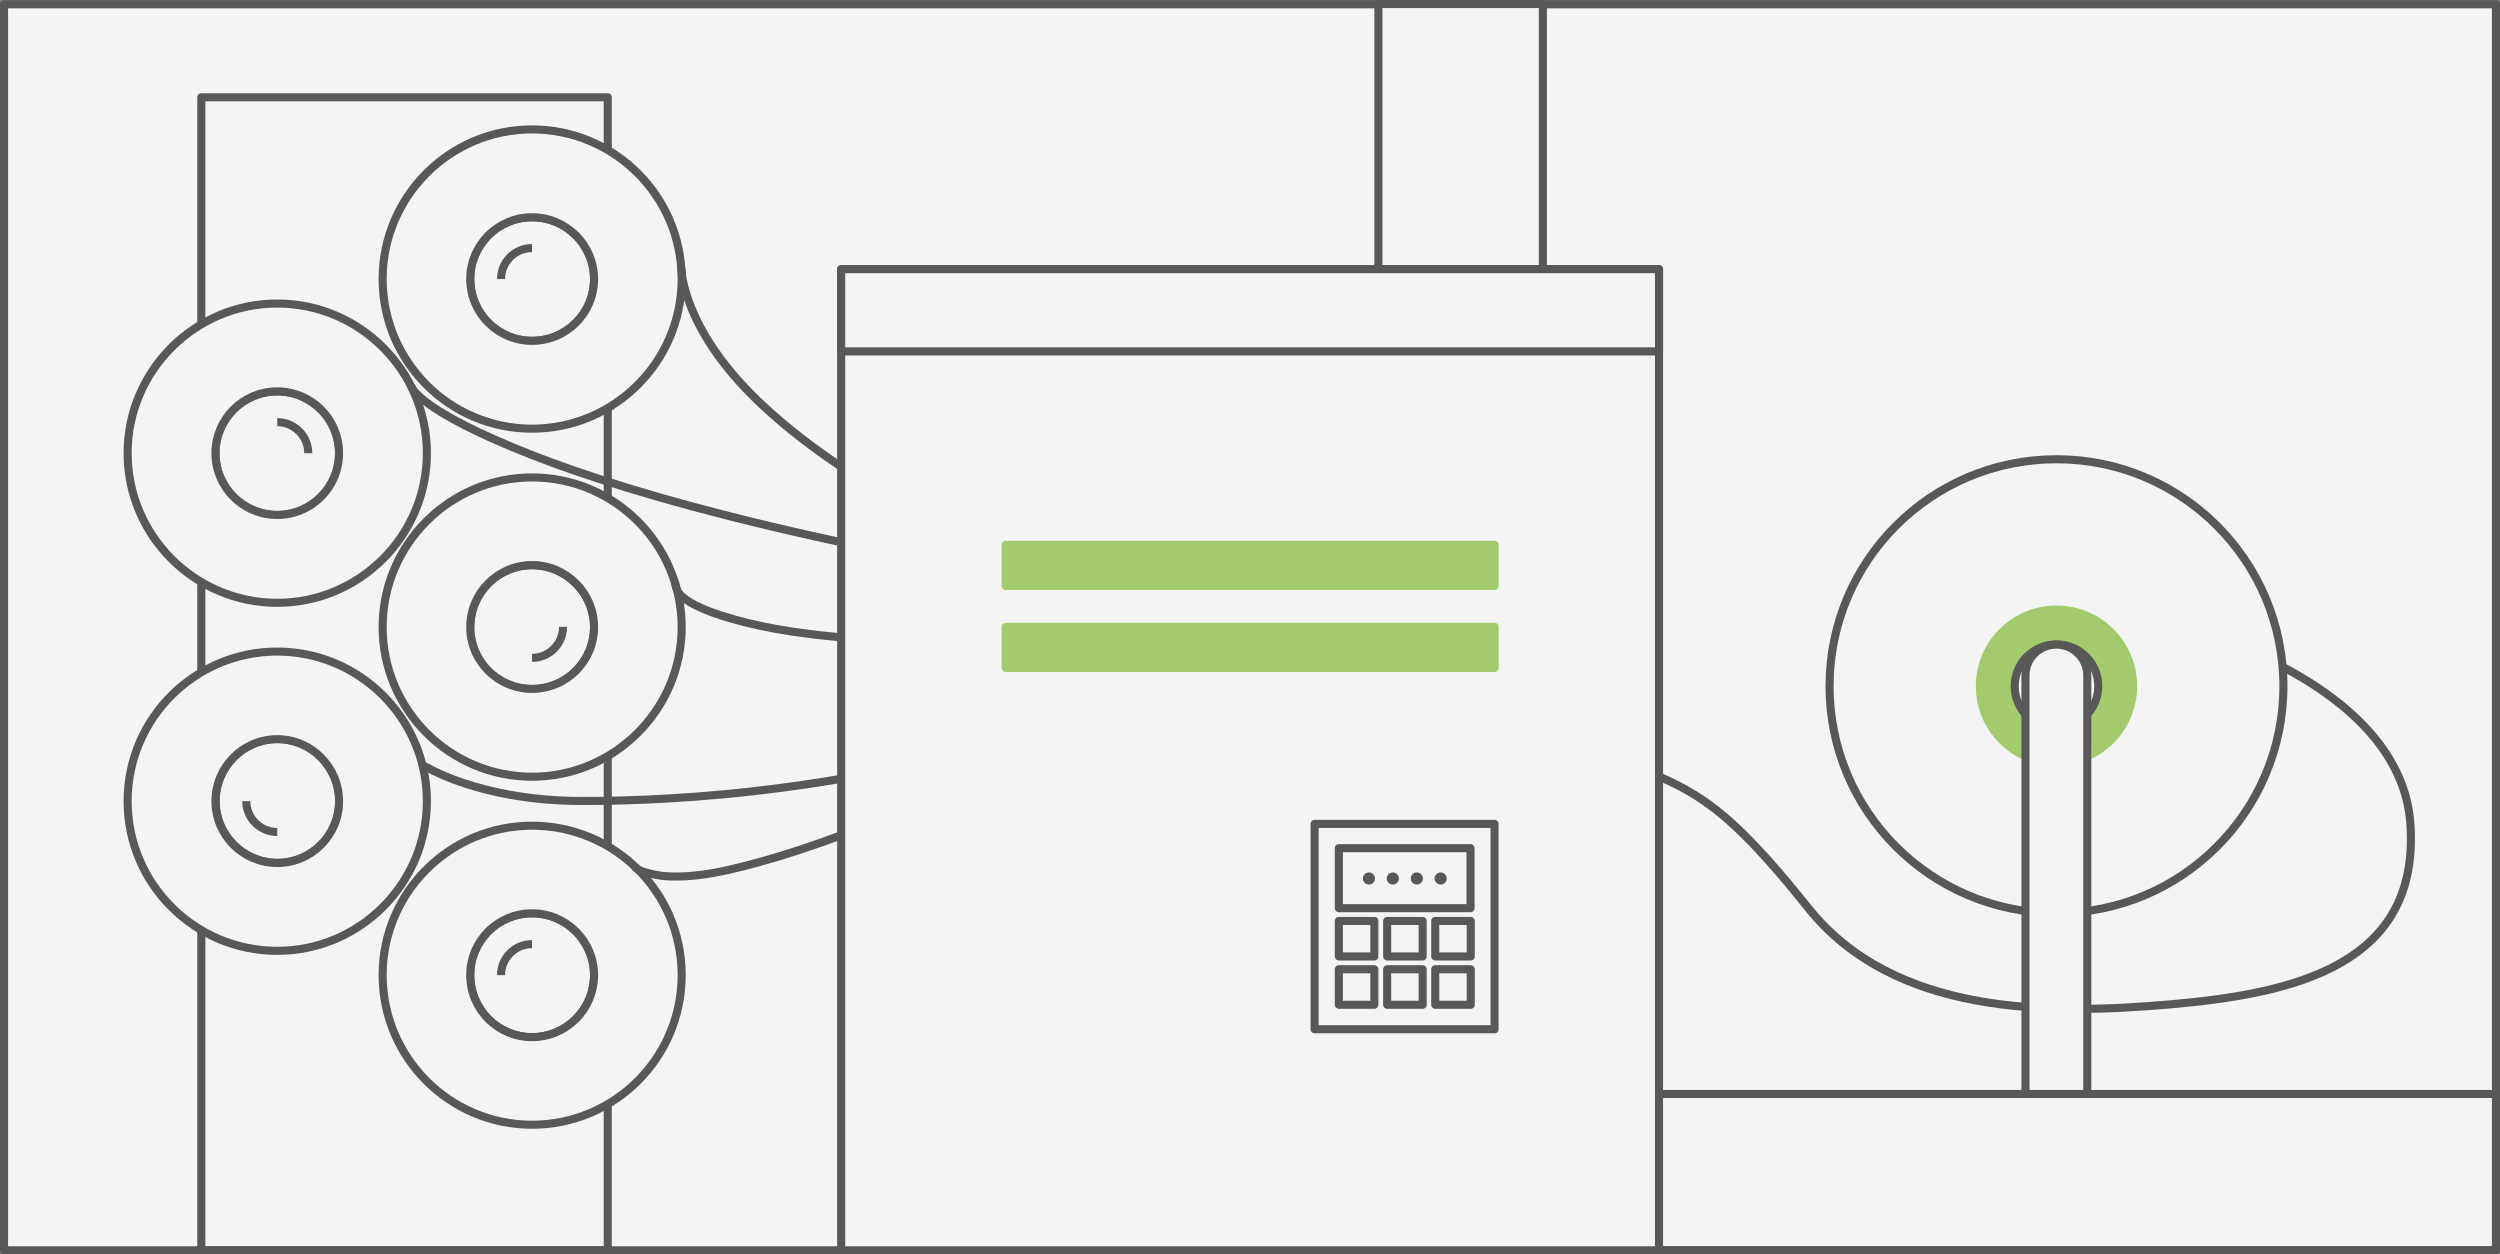 <?xml version="1.0" encoding="UTF-8"?> <svg xmlns="http://www.w3.org/2000/svg" id="Warstwa_1" data-name="Warstwa 1" viewBox="0 0 111.27 55.82"><rect x="0" y="0" width="111.27" height="55.82" fill="#808080" stroke="none"/><defs><style> .cls-1, .cls-2 { fill: #f4f4f4; } .cls-2, .cls-3, .cls-4 { stroke-linecap: round; stroke-linejoin: round; stroke-width: .36px; } .cls-2, .cls-4 { stroke: #585857; } .cls-3 { fill: #a4cb6e; stroke: #a3cb6e; } .cls-4 { fill: none; } .cls-5 { fill: #585857; } </style></defs><g><rect class="cls-2" x=".18" y=".19" width="110.91" height="55.46"></rect><rect class="cls-2" x="8.96" y="4.33" width="18.09" height="51.31"></rect><rect class="cls-2" x="73.15" y="48.69" width="37.94" height="6.95"></rect><g><circle class="cls-2" cx="12.34" cy="20.17" r="2.75"></circle><circle class="cls-2" cx="12.34" cy="20.17" r="2.75"></circle><circle class="cls-2" cx="12.34" cy="20.17" r="1.38"></circle><path class="cls-2" d="M12.34,13.51c-3.67,0-6.66,2.99-6.66,6.66s2.99,6.66,6.66,6.66,6.66-2.99,6.66-6.66-2.99-6.66-6.66-6.66Zm0,9.41c-1.52,0-2.75-1.23-2.75-2.75s1.23-2.75,2.75-2.75,2.75,1.23,2.75,2.75-1.23,2.75-2.75,2.75Z"></path><path class="cls-2" d="M15.1,35.65c0,1.52-1.23,2.75-2.75,2.75s-2.75-1.23-2.75-2.75,1.23-2.76,2.75-2.76,2.75,1.24,2.75,2.76Z"></path><path class="cls-2" d="M15.1,35.65c0,1.52-1.23,2.75-2.75,2.75s-2.75-1.23-2.75-2.75,1.23-2.76,2.75-2.76,2.75,1.24,2.75,2.76Z"></path><circle class="cls-2" cx="12.34" cy="35.65" r="1.38"></circle><path class="cls-2" d="M12.34,29c-3.67,0-6.66,2.98-6.66,6.66s2.99,6.66,6.66,6.66,6.66-2.99,6.66-6.66-2.99-6.66-6.66-6.66Zm0,9.41c-1.52,0-2.75-1.23-2.75-2.75s1.23-2.76,2.75-2.76,2.75,1.24,2.75,2.76-1.23,2.75-2.75,2.75Z"></path><path class="cls-2" d="M26.44,12.42c0,1.52-1.23,2.75-2.76,2.75s-2.75-1.23-2.75-2.75,1.23-2.75,2.75-2.75,2.76,1.23,2.76,2.75Z"></path><path class="cls-2" d="M26.44,12.42c0,1.52-1.23,2.75-2.76,2.75s-2.75-1.23-2.75-2.75,1.23-2.75,2.75-2.75,2.76,1.23,2.76,2.75Z"></path><circle class="cls-2" cx="23.68" cy="12.42" r="1.38"></circle><path class="cls-2" d="M23.68,5.76c-3.67,0-6.65,2.99-6.65,6.66s2.98,6.66,6.65,6.66,6.66-2.99,6.66-6.66-2.98-6.66-6.66-6.66Zm0,9.41c-1.52,0-2.75-1.23-2.75-2.75s1.23-2.75,2.75-2.75,2.76,1.23,2.76,2.75-1.23,2.75-2.76,2.75Z"></path><path class="cls-2" d="M26.44,27.92c0,1.52-1.23,2.75-2.76,2.75s-2.75-1.23-2.75-2.75,1.23-2.76,2.75-2.76,2.76,1.24,2.76,2.76Z"></path><path class="cls-2" d="M26.44,27.92c0,1.52-1.23,2.75-2.76,2.75s-2.75-1.23-2.75-2.75,1.23-2.76,2.75-2.76,2.76,1.24,2.76,2.76Z"></path><circle class="cls-2" cx="23.68" cy="27.9" r="1.38"></circle><path class="cls-2" d="M23.68,21.25c-3.67,0-6.65,2.99-6.65,6.66s2.98,6.66,6.65,6.66,6.66-2.99,6.66-6.66-2.98-6.66-6.66-6.66Zm0,9.41c-1.52,0-2.75-1.23-2.75-2.75s1.23-2.76,2.75-2.76,2.76,1.24,2.76,2.76-1.23,2.75-2.76,2.75Z"></path><path class="cls-2" d="M26.44,43.4c0,1.53-1.23,2.76-2.76,2.76s-2.75-1.23-2.75-2.76,1.23-2.75,2.75-2.75,2.76,1.23,2.76,2.75Z"></path><path class="cls-2" d="M26.44,43.4c0,1.53-1.23,2.76-2.76,2.76s-2.75-1.23-2.75-2.76,1.23-2.75,2.75-2.75,2.76,1.23,2.76,2.75Z"></path><circle class="cls-2" cx="23.68" cy="43.4" r="1.38"></circle><path class="cls-2" d="M23.68,36.75c-3.67,0-6.65,2.98-6.65,6.65s2.98,6.66,6.65,6.66,6.66-2.98,6.66-6.66-2.98-6.65-6.66-6.65Zm0,9.41c-1.52,0-2.75-1.23-2.75-2.76s1.23-2.75,2.75-2.75,2.76,1.23,2.76,2.75-1.23,2.76-2.76,2.76Z"></path></g></g><g><path class="cls-4" d="M18.33,17.24s.31,1.03,5.29,2.99c4.57,1.8,13.66,4.45,30.97,6.86"></path><path class="cls-4" d="M30.33,12s.05,2.58,3.32,5.76c3.03,2.94,9.12,7.07,20.95,10"></path><path class="cls-4" d="M30.04,25.94c.09,.16-.25,.92,3.21,1.78,3.2,.79,9.69,1.42,22.46-.1"></path><path class="cls-4" d="M55.71,28.87c-10.05,4.86-19.68,6.31-25.98,6.67-1.37,.08-2.64,.11-3.8,.11-4.66,0-7.08-1.59-7.12-1.6"></path><path class="cls-4" d="M54.64,28.62c-11.12,6.54-17.86,9.01-21.56,9.94-.83,.21-1.68,.39-2.54,.44-.43,.02-.9,.03-1.33-.06-.27-.06-.71-.13-.92-.32"></path></g><path class="cls-2" d="M97.09,27.9s9.74,2.43,10.19,8.75-5.2,7.57-10.66,8.05-12.32,.49-16.14-4.29c-5.22-6.53-5.73-5.01-12.22-8.32-5.15-2.63-16.81-4.68-16.81-4.68"></path><path class="cls-1" d="M25.66,12.42c0,1.09-.89,1.98-1.98,1.98s-1.98-.89-1.98-1.98h1.98v-1.98c1.09,0,1.98,.89,1.98,1.98Z"></path><path class="cls-1" d="M12.34,22.15c-1.09,0-1.98-.89-1.98-1.98s.89-1.98,1.98-1.98v1.98h1.98c0,1.09-.89,1.98-1.98,1.98Z"></path><path class="cls-1" d="M21.7,27.9c0-1.09,.89-1.98,1.98-1.98s1.98,.89,1.98,1.98h-1.98v1.98c-1.09,0-1.98-.89-1.98-1.98Z"></path><path class="cls-1" d="M12.34,33.68c1.09,0,1.98,.89,1.98,1.98s-.89,1.98-1.98,1.98v-1.98h-1.98c0-1.09,.89-1.98,1.98-1.98Z"></path><path class="cls-1" d="M25.66,43.4c0,1.09-.89,1.98-1.98,1.98s-1.98-.89-1.98-1.98h1.98v-1.98c1.09,0,1.98,.89,1.98,1.98Z"></path><g><g><rect class="cls-2" x="40.91" y="15.72" width="14.82" height="8.59"></rect><rect class="cls-2" x="42.09" y="16.9" width="6.23" height="6.23"></rect><g><rect class="cls-2" x="48.33" y="21.04" width="2.08" height="2.08"></rect><rect class="cls-2" x="50.4" y="21.04" width="2.08" height="2.08"></rect><rect class="cls-2" x="52.48" y="21.04" width="2.08" height="2.08"></rect><rect class="cls-2" x="52.48" y="18.98" width="2.08" height="2.08"></rect><rect class="cls-2" x="48.33" y="18.98" width="2.08" height="2.08"></rect><rect class="cls-2" x="48.33" y="16.9" width="2.08" height="2.08"></rect><rect class="cls-2" x="50.4" y="16.9" width="2.08" height="2.08"></rect><rect class="cls-2" x="52.48" y="16.9" width="2.08" height="2.08"></rect><rect class="cls-2" x="50.4" y="18.98" width="2.08" height="2.08"></rect></g><circle class="cls-2" cx="45.21" cy="27.07" r="1.65"></circle><circle class="cls-2" cx="51.44" cy="27.07" r="1.65"></circle></g><g><rect class="cls-2" x="61.35" y=".18" width="7.32" height="15.45"></rect><rect class="cls-2" x="37.44" y="11.98" width="36.4" height="43.67"></rect><rect class="cls-2" x="37.44" y="11.98" width="36.4" height="3.66"></rect><g><rect class="cls-3" x="44.76" y="24.25" width="21.76" height="1.83"></rect><rect class="cls-3" x="44.76" y="27.9" width="21.76" height="1.83"></rect></g><g><rect class="cls-2" x="58.51" y="36.67" width="8.01" height="9.14"></rect><g><rect class="cls-2" x="59.59" y="37.75" width="5.86" height="2.67"></rect><rect class="cls-2" x="61.74" y="40.99" width="1.58" height="1.58"></rect><rect class="cls-2" x="63.88" y="40.99" width="1.58" height="1.58"></rect><rect class="cls-2" x="63.88" y="43.14" width="1.58" height="1.58"></rect><rect class="cls-2" x="61.74" y="43.14" width="1.58" height="1.58"></rect><rect class="cls-2" x="59.59" y="40.99" width="1.58" height="1.58"></rect><rect class="cls-2" x="59.59" y="43.14" width="1.58" height="1.58"></rect><g><path class="cls-5" d="M63.06,38.83h0c.15,0,.27,.12,.27,.27h0c0,.15-.12,.27-.27,.27h0c-.15,0-.27-.12-.27-.27h0c0-.15,.12-.27,.27-.27Z"></path><path class="cls-5" d="M64.12,38.83h0c.15,0,.27,.12,.27,.27h0c0,.15-.12,.27-.27,.27h0c-.15,0-.27-.12-.27-.27h0c0-.15,.12-.27,.27-.27Z"></path><path class="cls-5" d="M61.99,38.83h0c.15,0,.27,.12,.27,.27h0c0,.15-.12,.27-.27,.27h0c-.15,0-.27-.12-.27-.27h0c0-.15,.12-.27,.27-.27Z"></path><path class="cls-5" d="M60.93,38.83h0c.15,0,.27,.12,.27,.27h0c0,.15-.12,.27-.27,.27h0c-.15,0-.27-.12-.27-.27h0c0-.15,.12-.27,.27-.27Z"></path></g></g></g></g></g><g><circle class="cls-2" cx="91.53" cy="30.54" r="10.1"></circle><circle class="cls-3" cx="91.53" cy="30.54" r="3.41"></circle></g><circle class="cls-2" cx="91.53" cy="30.54" r="1.86"></circle><path class="cls-2" d="M91.53,28.69h0c.76,0,1.37,.62,1.37,1.37v18.63h-2.75V30.06c0-.76,.62-1.37,1.37-1.37h0Z"></path></svg> 